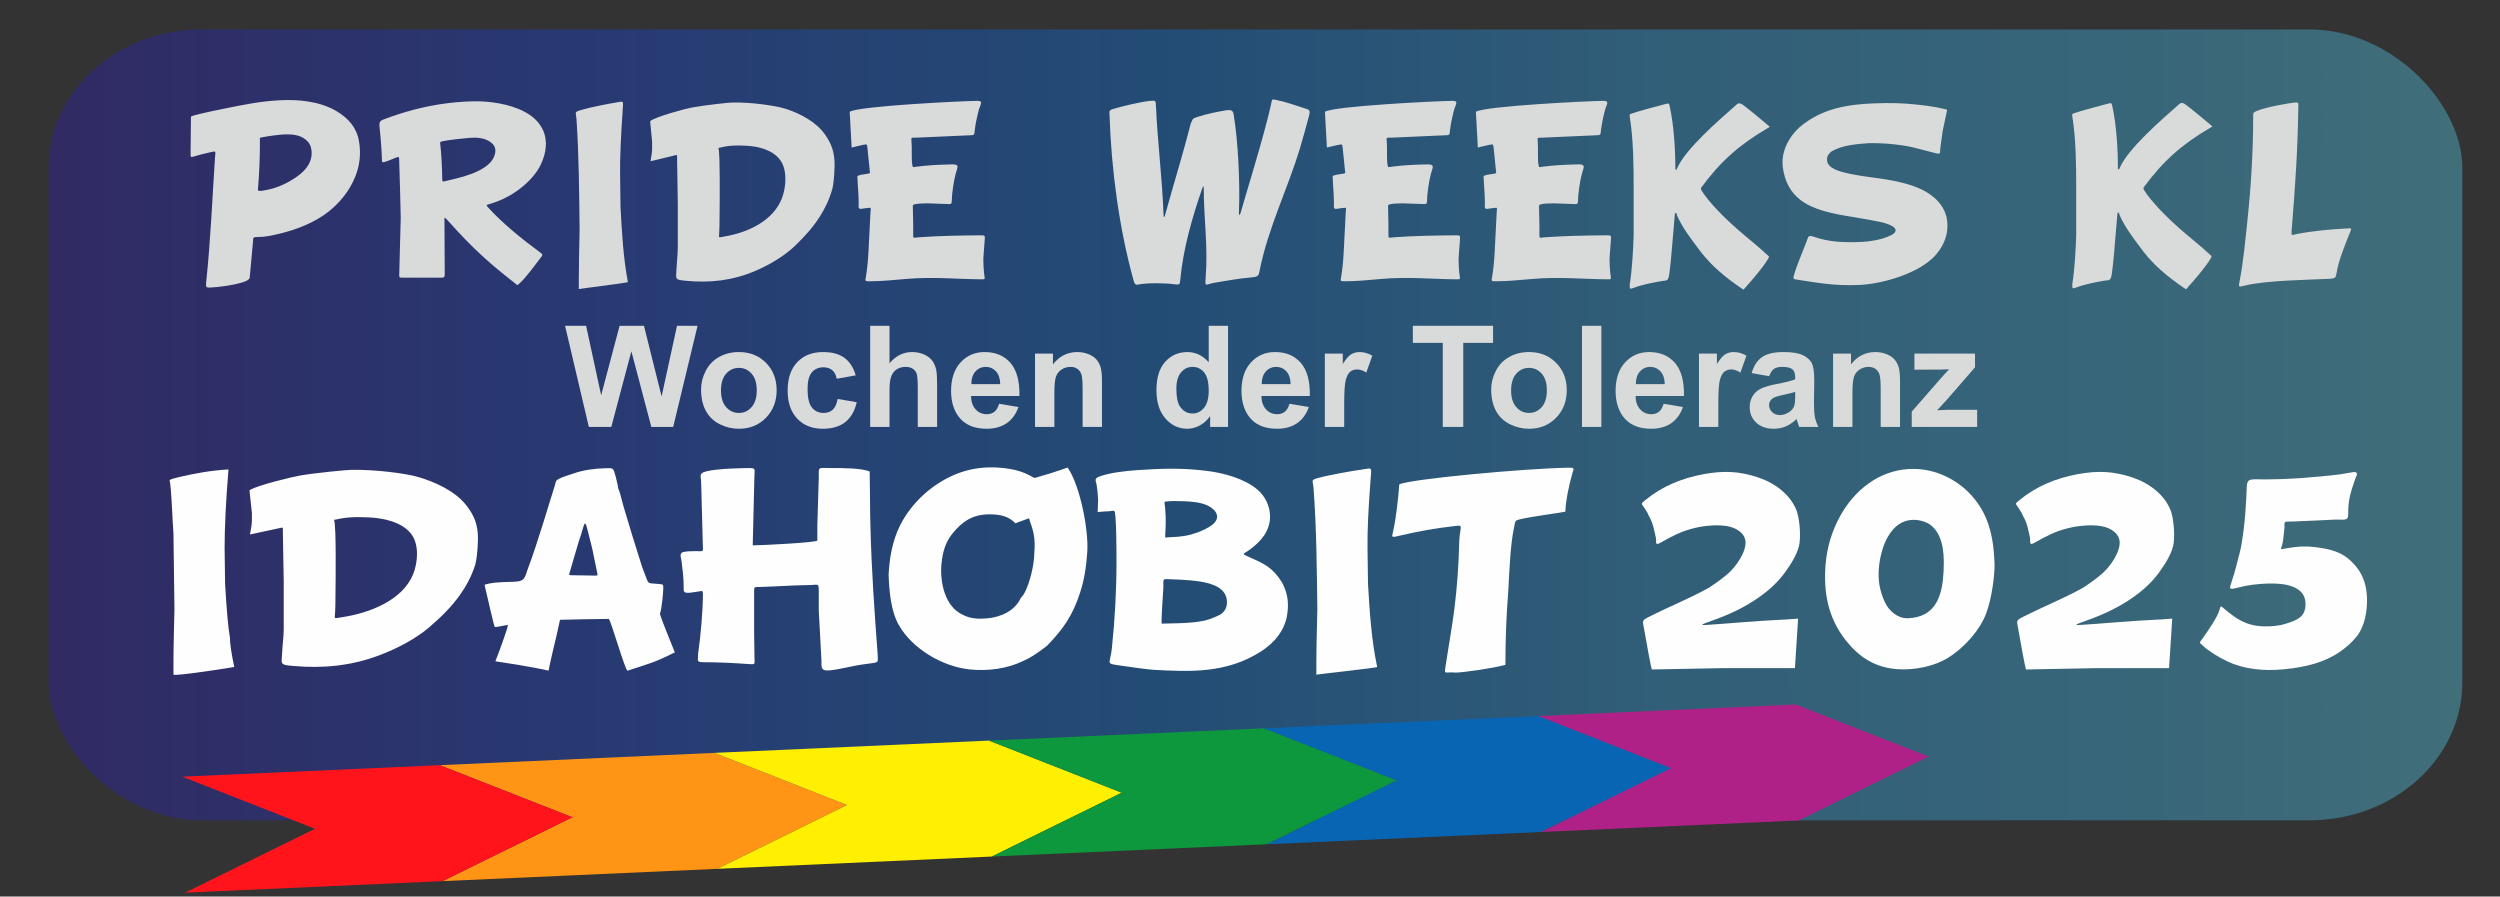 <?xml version="1.0" encoding="UTF-8"?>
<!DOCTYPE svg PUBLIC "-//W3C//DTD SVG 1.1//EN" "http://www.w3.org/Graphics/SVG/1.1/DTD/svg11.dtd">
<!-- Creator: CorelDRAW 2020 (64-Bit) -->
<svg xmlns="http://www.w3.org/2000/svg" xml:space="preserve" width="145mm" height="52mm" version="1.1" style="shape-rendering:geometricPrecision; text-rendering:geometricPrecision; image-rendering:optimizeQuality; fill-rule:evenodd; clip-rule:evenodd"
viewBox="0 0 14500 5200"
 xmlns:xlink="http://www.w3.org/1999/xlink"
 xmlns:xodm="http://www.corel.com/coreldraw/odm/2003">
 <rect x="0" y="0" width="14500" height="5200" fill="#333333" stroke="none"/>
 <defs>
  <style type="text/css">
   <![CDATA[
    .fil1 {fill:#0865B4}
    .fil4 {fill:#0D983D}
    .fil6 {fill:#AF2187}
    .fil5 {fill:#FF141C}
    .fil2 {fill:#FF9415}
    .fil3 {fill:#FFEF00}
    .fil8 {fill:#FEFEFE;fill-rule:nonzero}
    .fil7 {fill:#D9DADA;fill-rule:nonzero}
    .fil0 {fill:url(#id0)}
   ]]>
  </style>
  <linearGradient id="id0" gradientUnits="userSpaceOnUse" x1="281.49" y1="2464.39" x2="14281.49" y2="2464.39">
   <stop offset="0" style="stop-opacity:1; stop-color:#312A63"/>
   <stop offset="0.22" style="stop-opacity:1; stop-color:#283972"/>
   <stop offset="0.459" style="stop-opacity:1; stop-color:#234C75"/>
   <stop offset="0.678" style="stop-opacity:1; stop-color:#325F78"/>
   <stop offset="0.851" style="stop-opacity:1; stop-color:#376579"/>
   <stop offset="1" style="stop-opacity:1; stop-color:#406E79"/>
  </linearGradient>
 </defs>
 <g id="Ebene_x0020_1">
  <rect class="fil0" x="281.49" y="170.83" width="14000" height="4587.12" rx="887.05" ry="799.67"/>
  <polygon class="fil1" points="7345.77,4896.7 8939.04,4825.41 9687.25,4457.54 9697.39,4457.09 9692.26,4455.08 9697.28,4452.61 9687.14,4453.06 8922.67,4152.87 7329.37,4224.14 8098.98,4526.35 "/>
  <polygon class="fil2" points="2566.89,5110.5 4159.86,5039.22 4908.02,4671.37 4918.21,4670.91 4913.06,4668.88 4918.1,4666.41 4907.92,4666.88 4143.49,4366.68 2550.51,4437.94 3320.1,4740.16 "/>
  <polygon class="fil3" points="4159.86,5039.22 5752.81,4967.96 6501.01,4600.08 6511.15,4599.63 6506.02,4597.62 6511.04,4595.15 6500.9,4595.6 5736.43,4295.42 4143.49,4366.68 4913.06,4668.88 "/>
  <polygon class="fil4" points="5752.81,4967.96 7345.77,4896.7 8093.99,4528.8 8104.1,4528.36 8098.98,4526.35 8103.98,4523.89 8093.87,4524.34 7329.37,4224.14 5736.43,4295.42 6506.02,4597.62 "/>
  <polygon class="fil5" points="1073.51,5177.3 2566.89,5110.5 3315.09,4742.62 3325.23,4742.17 3320.1,4740.16 3325.12,4737.69 3314.98,4738.14 2550.51,4437.94 1057.13,4504.76 1826.72,4806.97 "/>
  <polygon class="fil6" points="8939.04,4825.41 10432.12,4758.61 11180.32,4390.74 11190.47,4390.3 11185.33,4388.29 11190.35,4385.82 11180.21,4386.26 10415.74,4086.07 8922.67,4152.87 9692.26,4455.08 "/>
  <path class="fil7" d="M5678.52 632.49c-12,44.52 -20.22,84.27 -24.59,119.18 -3.44,27.87 1.31,32.89 -28.21,32.89l-307.43 13.75c-34.41,1.54 -34.02,-5.6 -31.48,24.75 3.67,43.14 -1.81,98.02 4.65,134.56 2.86,16.03 5.94,11.66 20.03,9.77 71.27,-9.68 137.97,-12.35 211.03,-14 46.37,-1.03 29.32,20.26 20.43,54.38 -11.31,42.49 -22.75,117.2 -22.75,160.44 0,18.11 -11.54,15.72 -24.34,15.26l-115.66 -4.08c-33.04,0 -56.63,1.58 -70.83,4.68 -17.06,3.7 -15.21,4.97 -14.9,19.9l2.04 99.8 0 53.16c0,28.92 -0.78,21.68 31.41,19.4 120.39,-8.71 235.87,-10.41 359.85,-11.44 26.99,-0.22 25.17,1.9 23.18,29.41l-7.55 103.87c0,40.29 2.2,75.22 6.71,104.67 2.61,17.52 1.49,17.25 -17.1,17.17 -148.91,-0.81 -279.04,-15.94 -441.52,-1.76 -70.76,6.19 -140.03,13.17 -205.88,13.17 -30.81,0 -27.45,-0.31 -22.83,-28.92 5.33,-32.61 10.97,-77.96 13.97,-135.95 4.11,-79.9 8.23,-159.78 12.35,-239.68 0.99,-21.69 6.49,-23.36 -12.81,-21.02l-27.54 3.34c-33.97,8.14 -28.51,-3.57 -28.51,-31.92 0,-50.9 -5.24,-94.24 -7.05,-142.71 -0.66,-15.54 -3.39,-14.55 21.7,-20.96 10.74,-2.76 21.62,-2.4 42.91,-6.75 11.3,-2.3 7.72,-6.87 6.67,-17.28l-13.56 -133.63c-2.03,-20.11 -2.92,-19.88 -25.99,-15.56l-65.43 15.25 -11.31 -207.33c54.06,-33.85 666.04,-63.05 740.24,-63.23 34.98,0 19.97,17.68 10.1,47.42zm-3113.77 396.01c0.4,29.23 -0.06,26.33 26.96,19.86 37.14,-8.89 65.39,-15.23 95.93,-24.34 54.17,-16.12 117.29,-40.09 156.3,-81.82 19.15,-20.76 35.98,-56.87 26.55,-85.79 -4.83,-14.87 -15.51,-25.82 -31.27,-36.14 -32.71,-21.42 -78.39,-24.08 -118.05,-20.51 -38.13,3.45 -108.11,10.54 -145.05,17.7 -24.32,4.71 -24.48,3.86 -22.51,20.24 6.4,52.95 10.32,136.87 11.14,190.8zm582.71 -277.7c31.56,64.97 19.75,137.98 -9.59,201.18 -25.97,56.01 -76,108.69 -131.27,149.35 -53.71,39.53 -108.82,65.39 -172.09,83.54 -13.48,3.83 -14.91,5.55 -4.63,16.92 83.96,93.35 200.71,187.18 304.24,263.25 15.77,11.53 13.31,15.12 1.65,29.88 -35.75,45.27 -81.66,111.96 -123.17,149.21 -13.84,12.4 -9.19,12.06 -23.86,0.44 -75.66,-60.23 -195.52,-151.62 -332.23,-300.68l-67.74 -73.84c-10.22,-11.14 -11.64,-7.38 -11,5.83l1.74 314.88c0.09,17.01 -5.06,19.82 -21.31,19.82l-223.79 0c-16.37,0 -19.4,-1.01 -18.95,-17.97l8.78 -330.09c-1.69,-112.21 -6.26,-222.63 -9.07,-334.39 0,-15.6 -0.38,-21.94 -19.53,-13.67 -10.23,4.39 -47.47,20.16 -66.37,25.44 -11.35,3.12 -13.51,-0.51 -13.75,-7.56 -2.26,-65.03 -6.81,-127.61 -14,-193.08 -3.22,-29.54 0.66,-37.91 22.62,-46.24 108.4,-41.09 215.85,-70.85 326.57,-88.16 62.6,-9.8 126.27,-15.64 191.75,-17.29 88.15,-2.24 210.99,12.73 301.19,61.32 44.62,24.04 81.45,55.81 103.81,101.91zm-1640.1 87.46c0,77.56 -3.27,159.07 -9.92,243.99 -1.76,23.19 -6.26,24.83 18.97,24.83 63.67,-9.65 108.91,-25.01 164.89,-56.51 43.72,-25.35 86.41,-56.32 109.22,-97.34 13.07,-23.54 19.64,-50.38 16.14,-81.35 -2.78,-24.57 -11.33,-44.67 -37.3,-64.9 -38.17,-29.74 -94.9,-30.36 -149.72,-24.96 -51.95,5.12 -104.52,14.58 -112.28,17.67l0 38.57zm441.87 -195.18c71.46,41.49 119.81,98.02 133.01,176.08 12.57,74.17 3.84,141.77 -21.67,205.12 -32.57,80.93 -87.7,150.27 -155.57,203.68 -79.84,62.81 -183.46,103.54 -285.86,127.91 -55,13.1 -79.3,18.28 -130.13,18.97 -24.52,0.31 -19.64,7.2 -21.8,29.02l-18.68 203.84c0,9.36 -9.63,16.97 -23.05,22.94 -41.65,18.59 -148.68,35.05 -210.48,37.19 -23.7,0.76 -19.47,-7.14 -19.47,-29.08 26.38,-245.27 35.16,-484.82 51.77,-729.35 2.1,-31.54 8.38,-34.6 -23.99,-27.11 -43.07,9.93 -73.81,17.71 -92.3,23.39 -24.3,7.44 -26.22,10.41 -25.63,-17.21l2.02 -211.82c5.55,-7.42 108.65,-29.47 195.37,-47.02 122.39,-24.74 211.15,-42.45 320.3,-48.17 108.84,-5.71 230.17,5.97 326.16,61.62zm2217.03 215.31c3.18,3.39 5.21,29.83 6.48,68.34 3.95,121.3 0.27,362.5 0.27,381.29l-1.25 36.96c-1.34,38.82 -8.94,33.22 29.3,26.89 136.08,-22.52 286.26,-91.42 335.52,-225.66 21.76,-59.26 30.82,-156.62 -8.71,-214.05 -43.17,-62.64 -127.57,-83.17 -199.14,-86.99 -69.53,-3.72 -108.77,-0.38 -162.47,13.22zm390.97 -227.2c83.02,26.62 174.9,75.23 225.7,145.97 40.14,55.93 58.99,107.19 57.63,186.4 -0.93,53.66 -6.99,110.53 -12.39,129.86 -17.41,62.27 -42.07,113.37 -71.48,159.98 -38.63,61.15 -85.98,115.17 -145.44,172.23 -58.21,55.86 -142.98,108.57 -232.71,146.55 -131.91,55.85 -262.63,70.06 -404.24,56.01 -61.24,-6.07 -53.57,-8.69 -51.05,-63.14 2.41,-51.37 7.98,-94.68 7.98,-130.55l0 -248.52 -4.04 -260.23c-0.51,-31.77 4.44,-28.86 -22.04,-22.39 -34.07,8.32 -101.62,24.19 -132.01,31.97 5.96,-33.17 9.05,-58.05 9.05,-74.62l0 -38.37 -11.37 -119.72c30.46,-25.41 204.33,-72.1 240.6,-78.78 82.51,-15.23 218.2,-28.99 237.01,-29.32 116.42,-1.98 255.36,19.53 308.8,36.67zm-945.45 4.4c-10.06,147.7 -16.5,272.5 -15.23,374.78l2.3 187.45c7.44,141.95 16.03,297.79 43.02,437.97 0,4.71 -267.23,37.14 -284.85,40.71l0 -60.57c0,-93.28 3.05,-191 4.62,-284.66 -2.45,-213.39 -3.7,-424.45 -17.8,-637.54 -2.96,-44.41 -16.69,-42.69 25.75,-55.43 56.95,-17.11 172.27,-39.07 195.99,-42.37 52.11,-7.25 50.19,-19.31 46.2,39.66z"/>
  <path class="fil7" d="M11290.05 653.07l-22.14 104.58 -14.4 103.89c-2,22.29 3.88,34.76 -21.87,28.18l-56.31 -14.43c-45.44,-12.1 -91.39,-24.81 -137.94,-31.63 -70.63,-10.26 -121.84,-13.69 -194.32,-13.69 -74.59,5.93 -152.58,10.43 -219.26,47.44 -17.94,14.27 -27,28.72 -27,42.99l0 6.75c0,25.53 20.29,43.11 45.71,55.25 42.16,20.12 136.7,36.64 207.62,45.59 108.77,13.73 254.42,35.53 345,100.03 69.67,49.65 106.73,116.42 99.06,202.72 -5.24,57.81 -32.49,110.31 -71.57,153.03 -92.36,101.01 -304.11,164.21 -443.43,169.17 -145.18,5.17 -229.96,-11.76 -365.24,-32.35 -16.54,-2.52 -12.2,-11.93 -8.68,-25.73 12.2,-48.14 72.22,-189.43 78.03,-208.21 3.21,-10.38 5.26,-24.3 34.45,-14.17 46.62,16.2 94.12,25.65 142.06,29.51 50.16,3.99 132.13,4.35 189.07,-3.81 47.33,-6.75 86.75,-16.37 129.75,-39.44 55.23,-40.24 -48.95,-66.63 -74.08,-71.68 -45.21,-9.09 -100.74,-19.3 -154.59,-27.97 -118.87,-19.15 -231.12,-40.07 -308.66,-100.39 -52.34,-40.73 -88.86,-99.44 -100.9,-187.68 -13.49,-99.32 45.03,-196.88 122.8,-253.79 32.85,-24.04 67.81,-44.48 104.58,-60.58 95.08,-41.62 201.47,-53.19 305.72,-57.23 88.59,-3.45 158.55,-1.38 231.63,6.02 56.63,5.74 113.66,12.56 169.02,25.98 22.05,5.3 20.04,1.98 15.89,21.65zm-3894.57 -74.78c65.84,13.29 110.64,30.74 166.23,48.13 32.92,10.26 40.06,10.21 30.11,46.89 -16.52,60.93 -33.37,125.89 -52.32,188.01 -70.96,233.24 -181.85,456.93 -231.04,695.75 -7.97,38.64 -5.54,46.82 -42.64,51.05 -84.86,7.14 -146.45,19.82 -220.05,31.5 -54.35,8.63 -57.69,31.06 -52.86,-30.23 14.36,-183.19 -11.16,-339.76 -11.16,-518.13 -2.66,-12.91 -2.57,-16.54 -7.5,-2.25 -58.63,169.74 -111.15,349.84 -128.14,529.39 -3.08,33.06 -2.48,34.92 -37.7,30.16 -28.74,-3.87 -62.89,-5.77 -102.42,-5.77 -33.2,0 -61.49,1.41 -84.85,4.26 -27.63,3.37 -36.52,14.73 -46.18,-19.91 -83.18,-298.01 -130.11,-647.53 -139.54,-960.3 -0.64,-20.78 -4.57,-26.73 19.29,-34.26 50.12,-15.83 167.92,-42.92 209.23,-46.71 40.42,-3.68 39.11,-5.39 40.8,32.21 9.54,212.09 36.41,418.16 43.96,629.41 0.34,10.71 3.71,17.77 7.69,3.3 53.64,-194.96 99.75,-338.4 150.34,-535.21 14.15,-31.97 10.54,-27.98 45.27,-39.35 46.71,-15.27 108.27,-27.67 151.27,-35.27 32.9,-5.8 47.2,-3.34 51.26,19.89 26.79,154.32 38.41,403.94 31.32,567.87 -0.74,17.41 3.48,27.67 10.27,4.17l20.72 -71.63c42.22,-141.68 126.67,-420.71 157.31,-565.4 3.78,-17.91 2.53,-21.34 21.33,-17.57zm1039.47 54.2c-12,44.52 -20.22,84.27 -24.59,119.18 -3.44,27.87 1.31,32.89 -28.21,32.89l-307.43 13.75c-34.42,1.54 -34.02,-5.6 -31.48,24.75 3.67,43.14 -1.81,98.02 4.64,134.56 2.87,16.03 5.95,11.66 20.04,9.77 71.27,-9.68 137.97,-12.35 211.03,-14 46.37,-1.03 29.32,20.26 20.43,54.38 -11.31,42.49 -22.75,117.2 -22.75,160.44 0,18.11 -11.54,15.72 -24.34,15.26l-115.66 -4.08c-33.04,0 -56.63,1.58 -70.83,4.68 -17.06,3.7 -15.21,4.97 -14.91,19.9l2.05 99.8 0 53.16c0,28.92 -0.78,21.68 31.41,19.4 120.39,-8.71 235.87,-10.41 359.85,-11.44 26.98,-0.22 25.17,1.9 23.18,29.41l-7.55 103.87c0,40.29 2.2,75.22 6.71,104.67 2.61,17.52 1.49,17.25 -17.1,17.17 -148.91,-0.81 -279.04,-15.94 -441.52,-1.76 -70.76,6.19 -140.03,13.17 -205.88,13.17 -30.81,0 -27.45,-0.31 -22.83,-28.92 5.33,-32.61 10.97,-77.96 13.97,-135.95 4.11,-79.9 8.23,-159.78 12.34,-239.68 1,-21.69 6.5,-23.36 -12.8,-21.02l-27.54 3.34c-33.97,8.14 -28.51,-3.57 -28.51,-31.92 0,-50.9 -5.24,-94.24 -7.05,-142.71 -0.66,-15.54 -3.4,-14.55 21.7,-20.96 10.74,-2.76 21.62,-2.4 42.91,-6.75 11.29,-2.3 7.72,-6.87 6.67,-17.28l-13.56 -133.63c-2.03,-20.11 -2.92,-19.88 -25.99,-15.56l-65.43 15.25 -11.31 -207.33c54.05,-33.85 666.04,-63.05 740.24,-63.23 34.98,0 19.97,17.68 10.1,47.42zm875.64 0c-12.01,44.52 -20.22,84.27 -24.59,119.18 -3.45,27.87 1.3,32.89 -28.22,32.89l-307.42 13.75c-34.42,1.54 -34.02,-5.6 -31.48,24.75 3.66,43.14 -1.82,98.02 4.64,134.56 2.86,16.03 5.95,11.66 20.04,9.77 71.26,-9.68 137.96,-12.35 211.02,-14 46.37,-1.03 29.32,20.26 20.44,54.38 -11.32,42.49 -22.76,117.2 -22.76,160.44 0,18.11 -11.53,15.72 -24.34,15.26l-115.66 -4.08c-33.04,0 -56.63,1.58 -70.83,4.68 -17.06,3.7 -15.21,4.97 -14.9,19.9l2.05 99.8 0 53.16c0,28.92 -0.78,21.68 31.4,19.4 120.4,-8.71 235.87,-10.41 359.85,-11.44 26.99,-0.22 25.17,1.9 23.18,29.41l-7.54 103.87c0,40.29 2.19,75.22 6.71,104.67 2.61,17.52 1.48,17.25 -17.11,17.17 -148.91,-0.81 -279.04,-15.94 -441.52,-1.76 -70.76,6.19 -140.03,13.17 -205.87,13.17 -30.81,0 -27.46,-0.31 -22.83,-28.92 5.33,-32.61 10.97,-77.96 13.96,-135.95 4.11,-79.9 8.23,-159.78 12.35,-239.68 0.99,-21.69 6.49,-23.36 -12.81,-21.02l-27.54 3.34c-33.97,8.14 -28.51,-3.57 -28.51,-31.92 0,-50.9 -5.24,-94.24 -7.05,-142.71 -0.65,-15.54 -3.39,-14.55 21.71,-20.96 10.73,-2.76 21.61,-2.4 42.9,-6.75 11.3,-2.3 7.73,-6.87 6.67,-17.28l-13.56 -133.63c-2.03,-20.11 -2.92,-19.88 -25.99,-15.56l-65.42 15.25 -11.32 -207.33c54.06,-33.85 666.04,-63.05 740.25,-63.23 34.98,0 19.96,17.68 10.1,47.42zm373.79 -15.38c24.14,108.5 32.57,248.08 32.57,358.42 0,5.1 -0.84,4.75 3.03,8.25 3.86,3.48 3.61,1.31 6.67,-6.02 47.24,-112.57 246.86,-283.88 336.57,-363.35 14.78,-13.07 21.65,-24.42 49.45,-3.39 43.27,32.73 103,82.42 144.43,117.78 10.94,9.32 7.91,7.11 -5.93,15.23 -163.74,96.3 -270.3,190.23 -385.16,345.18l0 11.39c47.46,76.69 142.62,168.94 208.29,226.73 58.82,51.79 116.91,96.13 176.62,151.64 11.32,10.51 12.3,7.85 2.39,24.97 -25.85,44.62 -93.68,123.47 -126.15,159.23 -16.83,18.53 -11.19,20.09 -28.06,8.34 -49.01,-34.16 -87.18,-61.72 -133.57,-103.07 -57.83,-51.54 -96.04,-99.14 -122.08,-135.77 -42.76,-57.03 -86.55,-114.82 -115.8,-181.23 -2.63,-6.02 -3.96,-11.12 -3.96,-15.27l-9.06 0 -1.25 14.76 -14.56 170.55c-1.47,29.94 -14.26,158.87 -18.7,178.77 -7.07,31.55 -13.62,25.42 -39.97,29.75 -48.38,7.95 -116,21.02 -161.77,38.59 -27.2,10.45 -26,8.45 -26,-18.96 13.11,-76.69 20.4,-202.4 22.74,-284.65l0 -271.79c0,-137.04 -1.26,-282.22 -22.74,-417.43 0,-12.82 -2.71,-11.82 9.79,-16.57 38.97,-14.78 181.99,-51.45 201.47,-56.78 16.55,-4.54 17.24,-0.98 20.74,14.7z"/>
  <path class="fil7" d="M12251.22 614.92c24.14,108.5 32.57,248.07 32.57,358.42 0,5.09 -0.84,4.75 3.03,8.25 3.86,3.48 3.61,1.3 6.67,-6.02 47.24,-112.58 246.86,-283.89 336.57,-363.35 14.77,-13.08 21.65,-24.43 49.45,-3.39 43.26,32.73 103,82.42 144.43,117.78 10.94,9.32 7.91,7.11 -5.93,15.23 -163.75,96.29 -270.3,190.23 -385.16,345.18l0 11.39c47.46,76.69 142.62,168.93 208.29,226.73 58.82,51.79 116.9,96.12 176.62,151.63 11.32,10.52 12.29,7.85 2.39,24.97 -25.86,44.63 -93.68,123.48 -126.15,159.24 -16.83,18.53 -11.19,20.09 -28.06,8.34 -49.01,-34.17 -87.19,-61.73 -133.57,-103.07 -57.83,-51.54 -96.04,-99.14 -122.08,-135.77 -42.76,-57.03 -86.55,-114.83 -115.8,-181.23 -2.63,-6.02 -3.96,-11.12 -3.96,-15.27l-9.06 0 -1.25 14.76 -14.57 170.55c-1.46,29.94 -14.25,158.87 -18.69,178.76 -7.07,31.56 -13.62,25.43 -39.97,29.76 -48.38,7.94 -116,21.02 -161.77,38.59 -27.2,10.44 -26.01,8.45 -26.01,-18.97 13.11,-76.69 20.4,-202.39 22.74,-284.65l0 -271.79c0,-137.04 -1.25,-282.22 -22.74,-417.42 0,-12.83 -2.7,-11.83 9.8,-16.58 38.97,-14.78 181.99,-51.44 201.46,-56.78 16.56,-4.53 17.25,-0.98 20.75,14.71zm1065.82 -20.62c9.07,0 13.49,3.1 13.49,9.07l-0.12 10.83c-3.11,251.24 -19.03,479.71 -39.25,726.1 -2.48,30.64 2.42,22.68 29.54,17.24 87.59,-17.61 202.54,-28.45 292.76,-32.57 25.95,-1.1 27.58,-3.8 16.66,23.18 -28.63,70.78 -67.73,164.65 -78.73,239.38 -3.32,22.24 -8.85,27.86 -37.67,29.33 -136.44,6.98 -371.42,8.79 -496.99,40.18 -35.38,8.85 -33.81,8.71 -26.19,-30.92 20.45,-105.97 32.97,-235.18 43.99,-342.4 21.44,-199.73 33.93,-409.77 33.93,-610.68 0,-18.35 -1.07,-19.6 18.44,-28.49 54.01,-24.57 209.4,-50.25 230.14,-50.25z"/>
  <polygon class="fil7" points="3415.26,2476.15 3277.34,1889.52 3399.42,1889.52 3486.67,2292.49 3593.73,1889.52 3734.93,1889.52 3837.34,2299.31 3926.65,1889.52 4045.86,1889.52 3904.53,2476.15 3777.67,2476.15 3662.01,2037.54 3545.53,2476.15 "/>
  <path id="1" class="fil7" d="M4066.2 2258.35c0,-37.42 9.15,-73.6 27.59,-108.56 18.43,-35.1 44.51,-61.72 78.24,-80.16 33.73,-18.43 71.28,-27.72 112.93,-27.72 64.32,0 116.89,20.89 157.99,62.68 41.11,41.92 61.59,94.63 61.59,158.54 0,64.45 -20.76,117.84 -62.13,160.17 -41.51,42.34 -93.68,63.5 -156.63,63.5 -38.92,0 -76.06,-8.87 -111.43,-26.49 -35.23,-17.62 -62.13,-43.42 -80.56,-77.56 -18.44,-34 -27.59,-75.52 -27.59,-124.4zm115.53 6.01c0,42.19 9.97,74.55 29.9,96.95 20.08,22.53 44.66,33.73 74.01,33.73 29.23,0 53.81,-11.2 73.61,-33.73 19.8,-22.4 29.76,-55.03 29.76,-97.77 0,-41.65 -9.96,-73.74 -29.76,-96.14 -19.8,-22.53 -44.38,-33.73 -73.61,-33.73 -29.35,0 -53.93,11.2 -74.01,33.73 -19.93,22.4 -29.9,54.76 -29.9,96.96z"/>
  <path id="2" class="fil7" d="M4963.22 2177.1l-110.6 19.66c-3.69,-21.98 -12.16,-38.51 -25.4,-49.7 -13.25,-11.06 -30.32,-16.66 -51.35,-16.66 -27.99,0 -50.39,9.69 -67.05,29.08 -16.65,19.39 -24.98,51.76 -24.98,97.23 0,50.52 8.46,86.16 25.39,107.06 16.94,20.89 39.6,31.27 68.01,31.27 21.3,0 38.78,-6.15 52.3,-18.3 13.65,-12.15 23.21,-33.05 28.81,-62.82l110.61 18.85c-11.47,50.8 -33.46,89.17 -65.96,115.11 -32.5,25.95 -76.06,38.92 -130.81,38.92 -62,0 -111.57,-19.66 -148.44,-58.85 -37,-39.33 -55.44,-93.68 -55.44,-163.18 0,-70.33 18.57,-124.95 55.58,-164.14 37,-39.19 87.12,-58.72 150.34,-58.72 51.62,0 92.72,11.2 123.31,33.46 30.45,22.25 52.3,56.12 65.68,101.73z"/>
  <path id="3" class="fil7" d="M5159.18 1889.52l0 217.39c36.46,-43.29 80.16,-65 130.82,-65 26.08,0 49.57,4.78 70.46,14.34 20.89,9.69 36.6,21.85 47.25,36.87 10.65,14.88 17.88,31.41 21.71,49.57 3.96,18.16 5.87,46.29 5.87,84.39l0 249.07 -112.25 0 0 -224.22c0,-44.52 -2.18,-72.78 -6.41,-84.8 -4.37,-12.02 -12.02,-21.58 -22.95,-28.54 -10.92,-7.1 -24.58,-10.65 -41.1,-10.65 -18.84,0 -35.64,4.51 -50.52,13.65 -14.89,9.02 -25.68,22.67 -32.5,40.97 -6.97,18.16 -10.38,45.2 -10.38,80.84l0 212.75 -112.25 0 0 -586.63 112.25 0z"/>
  <path id="4" class="fil7" d="M5794.84 2341.78l112.24 18.85c-14.33,41.1 -37.14,72.37 -68.14,93.94 -31.13,21.44 -70.05,32.23 -116.61,32.23 -73.88,0 -128.64,-24.17 -164,-72.51 -28,-38.78 -42.06,-87.67 -42.06,-146.79 0,-70.47 18.43,-125.77 55.17,-165.64 36.73,-40.01 83.29,-59.95 139.55,-59.95 63.09,0 112.93,20.89 149.53,62.68 36.46,41.78 53.94,105.83 52.3,192.13l-281.03 0c0.82,33.32 9.83,59.26 27.18,77.83 17.2,18.58 38.78,27.86 64.45,27.86 17.62,0 32.36,-4.78 44.24,-14.34 12.02,-9.56 21.03,-24.99 27.18,-46.29zm6.55 -113.88c-0.82,-32.64 -9.15,-57.49 -25.12,-74.43 -15.98,-17.06 -35.37,-25.53 -58.31,-25.53 -24.45,0 -44.66,9.01 -60.63,26.9 -15.98,17.89 -23.76,42.33 -23.49,73.06l167.55 0z"/>
  <path id="5" class="fil7" d="M6391.44 2476.15l-112.25 0 0 -216.71c0,-45.88 -2.45,-75.51 -7.23,-88.9 -4.92,-13.52 -12.7,-23.89 -23.63,-31.4 -10.92,-7.51 -24.03,-11.2 -39.33,-11.2 -19.66,0 -37.27,5.32 -52.84,15.98 -15.7,10.65 -26.36,24.85 -32.09,42.33 -5.87,17.61 -8.74,50.11 -8.74,97.63l0 192.27 -112.25 0 0 -425.23 104.06 0 0 62.41c37.28,-47.66 84.11,-71.42 140.78,-71.42 24.86,0 47.66,4.51 68.28,13.38 20.76,9.02 36.32,20.35 46.84,34.14 10.65,13.93 18.02,29.63 22.12,47.25 4.23,17.61 6.28,42.74 6.28,75.51l0 263.96z"/>
  <path id="6" class="fil7" d="M7122.82 2476.15l-104.06 0 0 -62.4c-17.34,24.3 -37.96,42.46 -61.58,54.75 -23.63,12.16 -47.52,18.3 -71.56,18.3 -49.02,0 -90.94,-19.66 -125.9,-59.13 -34.82,-39.46 -52.3,-94.35 -52.3,-164.95 0,-72.1 16.93,-127 50.94,-164.55 34,-37.55 76.88,-56.26 128.77,-56.26 47.52,0 88.76,19.8 123.44,59.26l0 -211.65 112.25 0 0 586.63zm-299.87 -220.81c0,45.48 6.28,78.38 18.7,98.73 18.17,29.5 43.43,44.24 75.93,44.24 25.81,0 47.79,-11.06 65.82,-33.18 18.16,-22.12 27.17,-55.03 27.17,-99 0,-49.02 -8.74,-84.25 -26.35,-105.83 -17.62,-21.57 -40.01,-32.36 -67.46,-32.36 -26.63,0 -48.89,10.65 -66.91,31.95 -17.89,21.3 -26.9,53.12 -26.9,95.45z"/>
  <path id="7" class="fil7" d="M7479.09 2341.78l112.24 18.85c-14.33,41.1 -37.14,72.37 -68.14,93.94 -31.13,21.44 -70.05,32.23 -116.61,32.23 -73.88,0 -128.64,-24.17 -164,-72.51 -28,-38.78 -42.06,-87.67 -42.06,-146.79 0,-70.47 18.43,-125.77 55.17,-165.64 36.73,-40.01 83.29,-59.95 139.55,-59.95 63.09,0 112.93,20.89 149.53,62.68 36.46,41.78 53.94,105.83 52.3,192.13l-281.03 0c0.82,33.32 9.83,59.26 27.18,77.83 17.2,18.58 38.78,27.86 64.45,27.86 17.62,0 32.36,-4.78 44.24,-14.34 12.02,-9.56 21.03,-24.99 27.18,-46.29zm6.55 -113.88c-0.82,-32.64 -9.15,-57.49 -25.12,-74.43 -15.98,-17.06 -35.37,-25.53 -58.31,-25.53 -24.45,0 -44.66,9.01 -60.63,26.9 -15.98,17.89 -23.76,42.33 -23.49,73.06l167.55 0z"/>
  <path id="8" class="fil7" d="M7796.3 2476.15l-112.24 0 0 -425.23 104.05 0 0 60.36c17.89,-28.54 34,-47.25 48.34,-56.12 14.34,-8.88 30.59,-13.25 48.75,-13.25 25.67,0 50.39,7.1 74.15,21.17l-34.82 98.04c-18.99,-12.29 -36.6,-18.43 -52.85,-18.43 -15.84,0 -29.22,4.37 -40.15,12.97 -10.92,8.74 -19.52,24.31 -25.81,46.97 -6.28,22.67 -9.42,70.19 -9.42,142.43l0 131.09z"/>
  <polygon id="9" class="fil7" points="8368.18,2476.15 8368.18,1988.65 8194.49,1988.65 8194.49,1889.52 8659.86,1889.52 8659.86,1988.65 8486.98,1988.65 8486.98,2476.15 "/>
  <path id="10" class="fil7" d="M8648.93 2258.35c0,-37.42 9.15,-73.6 27.59,-108.56 18.43,-35.1 44.51,-61.72 78.24,-80.16 33.73,-18.43 71.28,-27.72 112.93,-27.72 64.32,0 116.89,20.89 157.99,62.68 41.11,41.92 61.59,94.63 61.59,158.54 0,64.45 -20.76,117.84 -62.13,160.17 -41.51,42.34 -93.68,63.5 -156.63,63.5 -38.92,0 -76.06,-8.87 -111.43,-26.49 -35.23,-17.62 -62.13,-43.42 -80.56,-77.56 -18.44,-34 -27.59,-75.52 -27.59,-124.4zm115.53 6.01c0,42.19 9.97,74.55 29.9,96.95 20.08,22.53 44.66,33.73 74.01,33.73 29.23,0 53.81,-11.2 73.61,-33.73 19.8,-22.4 29.76,-55.03 29.76,-97.77 0,-41.65 -9.96,-73.74 -29.76,-96.14 -19.8,-22.53 -44.38,-33.73 -73.61,-33.73 -29.35,0 -53.93,11.2 -74.01,33.73 -19.93,22.4 -29.9,54.76 -29.9,96.96z"/>
  <polygon id="11" class="fil7" points="9175.62,2476.15 9175.62,1889.52 9287.87,1889.52 9287.87,2476.15 "/>
  <path id="12" class="fil7" d="M9649.05 2341.78l112.23 18.85c-14.33,41.1 -37.14,72.37 -68.13,93.94 -31.13,21.44 -70.05,32.23 -116.61,32.23 -73.88,0 -128.64,-24.17 -164,-72.51 -28,-38.78 -42.06,-87.67 -42.06,-146.79 0,-70.47 18.43,-125.77 55.17,-165.64 36.73,-40.01 83.29,-59.95 139.55,-59.95 63.09,0 112.93,20.89 149.52,62.68 36.46,41.78 53.94,105.83 52.3,192.13l-281.02 0c0.82,33.32 9.83,59.26 27.18,77.83 17.2,18.58 38.78,27.86 64.45,27.86 17.62,0 32.36,-4.78 44.24,-14.34 12.02,-9.56 21.03,-24.99 27.18,-46.29zm6.55 -113.88c-0.82,-32.64 -9.15,-57.49 -25.12,-74.43 -15.98,-17.06 -35.37,-25.53 -58.31,-25.53 -24.45,0 -44.66,9.01 -60.63,26.9 -15.98,17.89 -23.76,42.33 -23.49,73.06l167.55 0z"/>
  <path id="13" class="fil7" d="M9966.25 2476.15l-112.24 0 0 -425.23 104.05 0 0 60.36c17.89,-28.54 34,-47.25 48.34,-56.12 14.34,-8.88 30.59,-13.25 48.75,-13.25 25.67,0 50.39,7.1 74.15,21.17l-34.82 98.04c-18.99,-12.29 -36.6,-18.43 -52.85,-18.43 -15.84,0 -29.22,4.37 -40.15,12.97 -10.92,8.74 -19.52,24.31 -25.81,46.97 -6.28,22.67 -9.42,70.19 -9.42,142.43l0 131.09z"/>
  <path id="14" class="fil7" d="M10261.34 2182.01l-101.59 -18.02c11.47,-41.51 31.27,-72.24 59.26,-92.17 27.99,-19.94 69.64,-29.91 124.81,-29.91 50.11,0 87.53,5.87 112.11,17.75 24.44,11.88 41.79,26.9 51.75,45.2 9.97,18.3 15.02,51.76 15.02,100.64l-1.63 131.09c0,37.28 1.77,64.87 5.32,82.62 3.55,17.75 10.24,36.73 20.08,56.94l-111.43 0c-2.87,-7.37 -6.56,-18.3 -10.79,-32.77 -1.78,-6.69 -3.14,-11.06 -3.96,-13.11 -19.12,18.84 -39.6,32.91 -61.45,42.33 -21.85,9.42 -45.06,14.2 -69.78,14.2 -43.56,0 -77.97,-11.88 -103.1,-35.64 -25.12,-23.62 -37.68,-53.66 -37.68,-89.99 0,-23.89 5.73,-45.33 17.2,-64.18 11.47,-18.71 27.45,-33.18 48.2,-43.15 20.62,-9.97 50.39,-18.71 89.31,-26.22 52.44,-9.83 88.9,-19.11 109.11,-27.58l0 -11.33c0,-21.85 -5.33,-37.42 -15.98,-46.84 -10.79,-9.29 -31,-13.93 -60.63,-13.93 -20.07,0 -35.64,3.96 -46.84,12.02 -11.33,7.92 -20.34,21.98 -27.31,42.05zm150.76 90.95c-14.34,4.78 -37.15,10.51 -68.42,17.2 -31.13,6.7 -51.61,13.25 -61.17,19.53 -14.61,10.52 -21.99,23.63 -21.99,39.6 0,15.84 5.87,29.36 17.62,40.83 11.74,11.47 26.63,17.21 44.79,17.21 20.21,0 39.6,-6.69 58.03,-19.94 13.52,-10.24 22.53,-22.53 26.77,-37.28 2.86,-9.56 4.37,-27.86 4.37,-54.76l0 -22.39z"/>
  <path id="15" class="fil7" d="M11020.17 2476.15l-112.25 0 0 -216.71c0,-45.88 -2.45,-75.51 -7.23,-88.9 -4.92,-13.52 -12.7,-23.89 -23.63,-31.4 -10.92,-7.51 -24.03,-11.2 -39.33,-11.2 -19.66,0 -37.27,5.32 -52.84,15.98 -15.7,10.65 -26.36,24.85 -32.09,42.33 -5.87,17.61 -8.74,50.11 -8.74,97.63l0 192.27 -112.25 0 0 -425.23 104.06 0 0 62.41c37.28,-47.66 84.11,-71.42 140.78,-71.42 24.86,0 47.66,4.51 68.28,13.38 20.76,9.02 36.32,20.35 46.84,34.14 10.65,13.93 18.02,29.63 22.12,47.25 4.23,17.61 6.28,42.74 6.28,75.51l0 263.96z"/>
  <path id="16" class="fil7" d="M11088.04 2476.15l0 -88.49 159.08 -182.3c26.22,-29.9 45.48,-50.93 58.04,-63.49 -13.11,0.82 -30.32,1.36 -51.62,1.64l-149.93 0.82 0 -93.41 351.48 0 0 79.48 -162.36 187.08 -57.21 61.99c31.13,-1.64 50.52,-2.46 58.03,-2.46l173.83 0 0 99.14 -379.34 0z"/>
  <path class="fil8" d="M1325.13 2722.58c-14.8,182.46 -22.44,334.79 -22.44,457.63l2.86 206.22c9.32,158.27 18.63,262.01 27.95,310.81 0,35.65 8.35,92.71 25.32,171.01 0,1.58 -343.54,55.07 -352.76,44.77l0 -66.63c0,-102.62 3.77,-210.13 5.73,-313.15l-5.73 -440.23c-5.64,-63.55 -11.5,-267.68 -22.46,-308.26 5.26,-4.46 22.93,-10.4 53.27,-17.4 107.92,-24.26 178.84,-37.57 288.26,-44.77zm1095.97 42.77c102.83,29.29 216.65,82.79 279.57,160.63 49.74,61.54 73.09,117.95 71.39,205.1 -1.15,59.06 -8.66,121.63 -15.34,142.9 -21.56,68.52 -52.11,124.76 -88.56,176.05 -47.84,67.28 -106.49,126.72 -180.14,189.5 -72.11,61.48 -177.13,119.47 -288.28,161.27 -163.38,61.46 -325.33,77.1 -500.73,61.64 -75.86,-6.68 -66.36,-9.56 -63.24,-69.48 2.98,-56.54 9.88,-104.2 9.88,-143.67l0 -273.47 -5.02 -286.34c-0.62,-34.95 5.51,-31.76 -27.29,-24.64 -42.19,9.15 -125.88,26.63 -163.53,35.17 7.4,-36.48 11.23,-63.85 11.23,-82.1l0 -42.22 -14.1 -131.75c37.75,-27.94 253.11,-79.33 298.05,-86.68 102.2,-16.74 270.3,-31.89 293.58,-32.25 144.22,-2.18 316.32,21.48 382.53,40.34zm-484.31 250.01c3.93,3.73 6.45,32.82 8.01,75.19 4.91,133.5 0.36,398.91 0.36,419.56l-1.56 40.67c-1.65,42.73 -11.06,36.56 36.3,29.6 168.56,-24.78 354.59,-100.59 415.62,-248.32 26.95,-65.21 38.18,-172.34 -10.79,-235.53 -53.49,-68.93 -158.02,-91.51 -246.69,-95.72 -86.11,-4.09 -134.73,-0.42 -201.25,14.55zm1634.94 -248.63c7.71,28 13.32,58.9 14.94,69.57 3.35,2.12 13.61,36.92 30.81,104.6 34.17,115 69.43,230.74 106.29,345.6l28.18 74.48c4.54,14.84 12.89,22.48 25.07,22.48l47.75 3.97c22.4,1.86 22.23,2.77 22.23,25.73 0,25.43 -9.73,124.44 -19.58,146.82 12.85,45.7 86.69,222.63 86.69,223.61 -122.45,61.79 -154.31,66.71 -274.17,106.3 -14.3,0 -96.78,-292.87 -109.16,-300.21 -94.29,1.65 -188.56,1.93 -282.77,5.09l-19.59 89.53 -19.58 81.9c-4.29,23.79 -18.13,72 -26.86,123.43 -104.95,-23.72 -261.41,-47.1 -308.82,-54.27 9.36,-22.06 72.71,-191.17 72.71,-210.88 -20,2.32 -60.59,12.52 -75.7,12.52 -4.74,0 -46.3,-191.96 -54.06,-220.08 -3.64,-13.17 -6.21,-25.63 -4.7,-26.04 40.74,-10.94 60,-13.96 167.14,-16.65 71.65,-1.77 63.53,-25.87 86.48,-84.88 45.7,-117.46 142.85,-443.8 149.3,-461.97 13.45,-37.9 0.74,-38.8 41.44,-56.62 18.09,-7.94 41.37,-14.4 67.95,-23.78 59.43,-20.96 119.22,-28.9 181.72,-31.08 54.21,-1.9 51,-4.69 66.29,50.83zm-194.36 308.89l-6.12 21.84 -14.1 42.23 -27.93 94.42 -25 85.79c-4.68,17.66 -4.5,16.08 15.72,16.42l119.35 1.97c28.08,0.47 28.74,3.77 23.57,-21.31l-27.37 -132.52 -25.97 -104.31c-14.11,-56.67 -17.24,-57.69 -32.15,-4.53zm998.2 -312.92l-9.75 400.33c51.78,0 374.67,-16.38 374.67,-28.22l0 -84.65 8.35 -278.35c0,-68.5 -7.88,-57.09 72.24,-57.18 76.4,-0.11 174.53,0.74 223.1,19.84l2.85 253.53 1.31 57.28c5.82,254.5 23.46,498.31 42.04,750.83 0,47.54 14.81,44.97 -64.48,54.74 -91.31,11.25 -144.9,30.52 -214.31,37.45 -57.67,5.75 -45.61,-27.48 -47.27,-58.32l-15.48 -287.4 0 -110.31c0,-53.5 -1.09,-39.52 -56.02,-38.93 -98.95,1.06 -191.14,8.78 -288.62,11.08 -29.26,0.68 -30.32,-3.52 -30.32,31.11l0 238.8 2.15 143c0.56,37.05 5.7,36.93 -35.72,34.02 -83.98,-5.98 -173.76,-10.47 -257.57,-10.47 -45.35,0 -33.68,-6.57 -33.68,-49.87 14.47,-99.47 27.95,-248.87 27.95,-350.48 -3.39,-16.11 -2.11,-13.42 -22.55,-10.51 -17.17,2.49 -36.92,6.49 -53.46,7.81 -40.88,3.3 -35.77,-9.39 -35.77,-36.98 0,-48.22 -6.36,-99.24 -11.96,-144.3 -3.1,-25 -16.61,-49.05 12.58,-55.4 18.6,-4.05 48.45,-4.71 72.96,-4.6 43.57,0.14 38.72,7.47 37.58,-35.3l-9.82 -367.21c-0.97,-36.52 -15.07,-48.87 31.09,-60.48 68.95,-17.35 218.83,-18.4 238.31,-18.66 49.59,-0.69 40.7,2.53 39.6,47.8zm1477.75 -43.56c40.93,6.42 81.49,18.56 117.3,37.43 40.43,21.23 18.52,17.99 70.05,3.87 55.02,-15.07 98.42,-30.59 151.7,-48.47 73.52,106.07 121.82,364.57 113.99,486.62 -5.82,91.06 -17.81,165.41 -41.95,239.11 -42.12,128.68 -93.65,207.34 -192.42,308.56 -57.8,44.75 -103.65,73.82 -137.09,87.19 -90.75,44.62 -202.94,60.41 -311.8,49.05 -155.55,-16.25 -330.61,-118.23 -409.71,-256.74 -47.42,-83.11 -55.9,-200.29 -59.48,-292.15 4.36,-87.51 18.33,-170.48 49.3,-247.76 48.29,-120.58 148.76,-233.72 274.85,-303.9 117.56,-65.45 239.44,-84.11 375.26,-62.81zm-265.69 848.26c40.75,21.18 89.5,23.42 135.59,19.45 83.08,-7.17 163.55,-44.45 197.58,-118.95 42.05,-38.86 73.15,-176.25 76.61,-231.1 2.37,-37.56 6.03,-75.76 1.74,-114.51 -4.11,-37.18 -14.51,-68.48 -24.26,-94.61 -2.23,-5.99 -4.46,-16.34 -6.55,-21.81 -26.01,10.67 -52.15,17.97 -78.35,29.44 -42.1,-42.92 -91.35,-52.2 -151.13,-52.2 -96.09,0 -156.53,40.62 -212.64,109.08 -40.19,49.01 -58.39,102.51 -65.77,179.3 -9.31,96.93 15.67,247.85 127.18,295.91zm1741.59 -458.05c-21.15,30.04 -49.22,55.15 -79.57,77.76 -38.1,28.44 -52.88,22.31 -9.97,41.36 95.77,42.63 140.67,62.07 195.83,149.26 34.93,65.49 39.76,121.63 30.41,185.51 -13.36,91.44 -73.09,165.19 -154.43,216.67 -199.1,126.08 -407.19,116.86 -622.14,104.93 -27.29,-1.52 -118.88,-13.74 -192.46,-24.72 -88.49,-13.16 -58.01,-5.73 -48.21,-98.43 17.46,-165.09 26.95,-335.53 26.95,-500.86 0,-128.18 -2.01,-215.08 -5.91,-260.65 -4.52,-52.74 -3.81,-35.75 -46.37,-34.28 -13.39,0.47 -18.94,0 -56.88,4.06l2.64 -69.59c-2.04,-38.83 -4.91,-68.02 -8.57,-87.5 -5.97,-31.56 -17.48,-38.21 25.97,-52.55 57.2,-18.84 136.66,-28.77 217.45,-34.17 147.8,-9.9 263.97,-11.97 400.63,5.61 94.83,12.2 213.51,44.43 288.28,107.68 45.82,38.75 71.83,95.45 73.4,152.33 1.14,41.35 -12.03,82.01 -37.05,117.58zm-571.53 -163.86l3.35 49.93 0 44.77 -2.2 56.96c-2.57,27.77 -3.69,19.33 28.13,18.54 64.17,-1.68 109.73,-9.67 156.68,-26.77 23.43,-8.54 66.67,-26.62 92.65,-49.4 33.74,-29.62 27.17,-60.87 1.08,-85.32 -32.14,-30.08 -82.9,-40.82 -133.81,-44.92 -34.36,-2.78 -68.82,-2.53 -97.63,-3.18l-27.76 1.36c-33.33,1.63 -22.92,2.01 -20.49,38.03zm-10.05 460.24c-3.6,52.96 -14.13,211.58 -9.24,211.45l26.91 -0.74c51.97,-1.23 106.96,-1.67 159.02,-7.26 20.84,-2.22 41.21,-5.29 60.73,-9.53 14.83,-3.23 46.1,-11.67 92.2,-34.79 26.27,-16.98 39.15,-40.95 39.15,-72.13 0,-82.17 -83.7,-108.91 -160.98,-120.58 -61.7,-9.32 -131.94,-11.02 -170.58,-12.64 -43.31,-1.8 -37.21,-3.77 -37.21,46.22zm1202.8 -637.79c-12.46,162.48 -20.43,299.77 -18.87,412.27l2.86 206.22c9.2,156.15 19.85,327.61 53.26,481.82 0,5.18 -330.93,40.85 -352.75,44.77l0 -66.63c0,-102.62 3.77,-210.13 5.73,-313.15 -3.05,-234.74 -4.6,-466.94 -22.06,-701.35 -3.66,-48.86 -20.65,-46.96 31.89,-61 70.55,-18.81 213.34,-42.96 242.72,-46.6 64.53,-7.98 62.15,-21.23 57.22,43.65zm1167.48 -16.44c-18.78,69.71 -35.63,144.88 -39.04,216.24 -28.41,6.51 -189.47,27 -259.27,43.26 -36.92,8.6 -29.84,11.51 -37.42,45.44 -23.07,102.86 -28.15,267.41 -34.05,369.88 -10.99,136.2 -16.72,279.62 -16.72,430.04 -81.58,21.18 -235.91,42.95 -288.26,44.76 -66.98,-6.97 -67.38,19.24 -57.72,-44.92 15.97,-106.1 35.35,-212.05 49.18,-317.97 16.92,-129.56 26.12,-276.5 28.11,-367.99 0.69,-31.63 1.35,-53.47 6.43,-83.58 7.21,-42.8 6,-39.69 -32.9,-35.36 -110.76,12.33 -207.65,29.81 -314.71,54.9 -52.53,12.3 -50.26,13.23 -41.58,-24.04 15.73,-67.09 31.12,-196.75 35.73,-272.6 59.09,-30.77 734.72,-93.6 983.47,-96.82 38.59,-0.47 27.81,5.14 18.75,38.76z"/>
  <g id="_1799415009632">
   <path class="fil8" d="M13652.84 2737.79c29.82,0 13.49,22.43 7.7,39.16 -21.77,63.07 -40.94,118.94 -40.94,188.79l0 16.55c0,42.89 -24.99,29.16 -76.3,31.47l-244.13 11.02c-62.49,0 -46.24,-0.9 -49.65,39.78 -4.02,47.69 -8.63,80.56 -13.54,98.68 -6.81,25.03 -16.69,24.06 21.2,17.67 73.4,-12.45 118.07,-15.76 197.99,-3.86 61.65,9.19 121.62,25.68 167.7,65.62 73.02,63.3 102.65,134.68 105.61,223.53 2.46,74.42 -11.26,164.97 -60.69,226.38 -28.93,35.91 -62.15,64.2 -96.75,87.98 -90.98,62.58 -198.87,89.57 -328.33,101.7 -111.97,10.48 -225.55,-0.14 -322.2,-45.37 -58.62,-27.42 -113.4,-62.95 -146.8,-94.58 -19.19,-18.16 -17.86,-12.74 -3.65,-32.41 33.18,-45.8 93.09,-132.64 103.7,-174.28 6.1,-23.96 5.53,-22.83 28.04,-3.83 68.59,57.97 126.95,98.87 230.72,101.24 44.66,1.01 88.99,-4.26 119.48,-13.72 71.41,-22.18 120.02,-39.63 120.02,-116.17 0,-106.69 -124.17,-121.59 -220.08,-118.52 -56.39,1.84 -115.84,8.68 -169.78,22.99 -56.07,14.88 -53.3,10.48 -37.79,-36.44 19.55,-59.1 31.78,-110.63 47.36,-171.35 15.83,-61.75 27.33,-175.29 30.42,-215.48 4.3,-55.66 8.77,-134.99 8.77,-152.93 0,-63.7 24.91,-50.14 108.83,-50.78 127.86,-0.96 218.02,-7.85 271.43,-13.31 23.54,-2.41 77.04,-5.27 160,-16.02l81.66 -13.51z"/>
   <path class="fil8" d="M12063.81 3624.82c138.93,-8.78 283.66,-23 423.13,-29.58 34.61,-1.61 41.05,-1.59 112.02,-7.25l-18.29 287 -407.57 0 -422.52 8c-2.28,0 -31.43,-154.37 -45.01,-235.91 -8.27,-49.89 -17.04,-46.47 36.63,-73.6 114.33,-57.79 227.37,-102.08 340.47,-165.13 44.7,-29.44 81.89,-57.08 111.52,-82.92 41.54,-36.22 103.98,-120.68 99.68,-184.65 -2.51,-37.46 -33.56,-64.71 -70.92,-79.42 -40.09,-15.76 -99.85,-17.19 -156.4,-11.02 -47.78,5.22 -92.37,17.91 -122.75,28 -26.98,8.96 -73.48,29.51 -137.83,66.52 -32.12,18.42 -31.43,12.7 -31.43,-23.5 -12.05,-51.8 -14.76,-82.53 -42.25,-131.37 -2.83,-8.88 -10.65,-22.83 -23.34,-41.78 -20.11,-30.13 -24.58,-24.24 5.18,-48.64 96.06,-78.53 206.58,-124.91 334.35,-149.02 119.57,-22.58 213.33,-17.19 320.56,19.1 101.1,34.17 185.88,101.87 220.8,190.95 14.2,36.26 25.02,121.8 17.88,185.71 -6.24,55.99 -46.51,121.13 -85.75,174.92 -46.54,63.75 -108.93,117.34 -178.57,162.36 -91.4,59.14 -181.58,95.27 -283.36,130.84 -26.82,9.35 -18.97,11.81 3.77,10.39z"/>
   <path class="fil8" d="M10932.95 3494.17c21.12,45.56 71.57,93.19 130.54,91.64 170.26,-4.56 202.2,-140.01 209.17,-269.43 0.93,-17.2 1.4,-35.77 1.4,-55.65 0,-113.52 -30.15,-188.58 -90.69,-225.2 -26.07,-12.65 -50.68,-19.03 -73.67,-20.21 -152.05,-7.76 -204.82,175.82 -212.43,283.71 -4.51,64.12 2.46,123.43 35.68,195.14zm481.57 -641.53c120.76,117.93 147.92,262.16 153.83,415.05 2.16,56.13 -13.8,199.6 -49.91,293.78 -33.09,86.37 -116.35,189.09 -219.33,253.5 -79.42,49.64 -195.87,73.22 -293,66.36 -134.97,-9.71 -225.13,-72.28 -300.52,-167.23 -104.03,-131.05 -129.71,-280.27 -117.46,-436.69 7.95,-100.88 35.51,-196.48 87.13,-288.59 78.62,-140.22 216.41,-259.01 397.99,-268.54 131.81,-6.86 253.9,47.15 341.27,132.36z"/>
   <path class="fil8" d="M9893.8 3624.82c138.93,-8.78 283.65,-23 423.13,-29.58 34.61,-1.61 41.05,-1.59 112.02,-7.25l-18.29 287 -407.57 0 -422.52 8c-2.28,0 -31.43,-154.37 -45.01,-235.91 -8.27,-49.89 -17.04,-46.47 36.63,-73.6 114.32,-57.79 227.37,-102.08 340.47,-165.13 44.7,-29.44 81.88,-57.08 111.52,-82.92 41.54,-36.22 103.98,-120.68 99.68,-184.65 -2.52,-37.46 -33.56,-64.71 -70.92,-79.42 -40.09,-15.76 -99.85,-17.19 -156.4,-11.02 -47.78,5.22 -92.37,17.91 -122.75,28 -26.98,8.96 -73.48,29.51 -137.83,66.52 -32.12,18.42 -31.43,12.7 -31.43,-23.5 -12.05,-51.8 -14.76,-82.53 -42.25,-131.37 -2.83,-8.88 -10.65,-22.83 -23.34,-41.78 -20.11,-30.13 -24.58,-24.24 5.18,-48.64 96.06,-78.53 206.57,-124.91 334.35,-149.02 119.57,-22.58 213.33,-17.19 320.56,19.1 101.1,34.17 185.88,101.87 220.8,190.95 14.2,36.26 25.02,121.8 17.88,185.71 -6.24,55.99 -46.51,121.13 -85.76,174.92 -46.53,63.75 -108.92,117.34 -178.56,162.36 -91.4,59.14 -181.58,95.27 -283.36,130.84 -26.82,9.35 -18.97,11.81 3.77,10.39z"/>
  </g>
 </g>
</svg>
